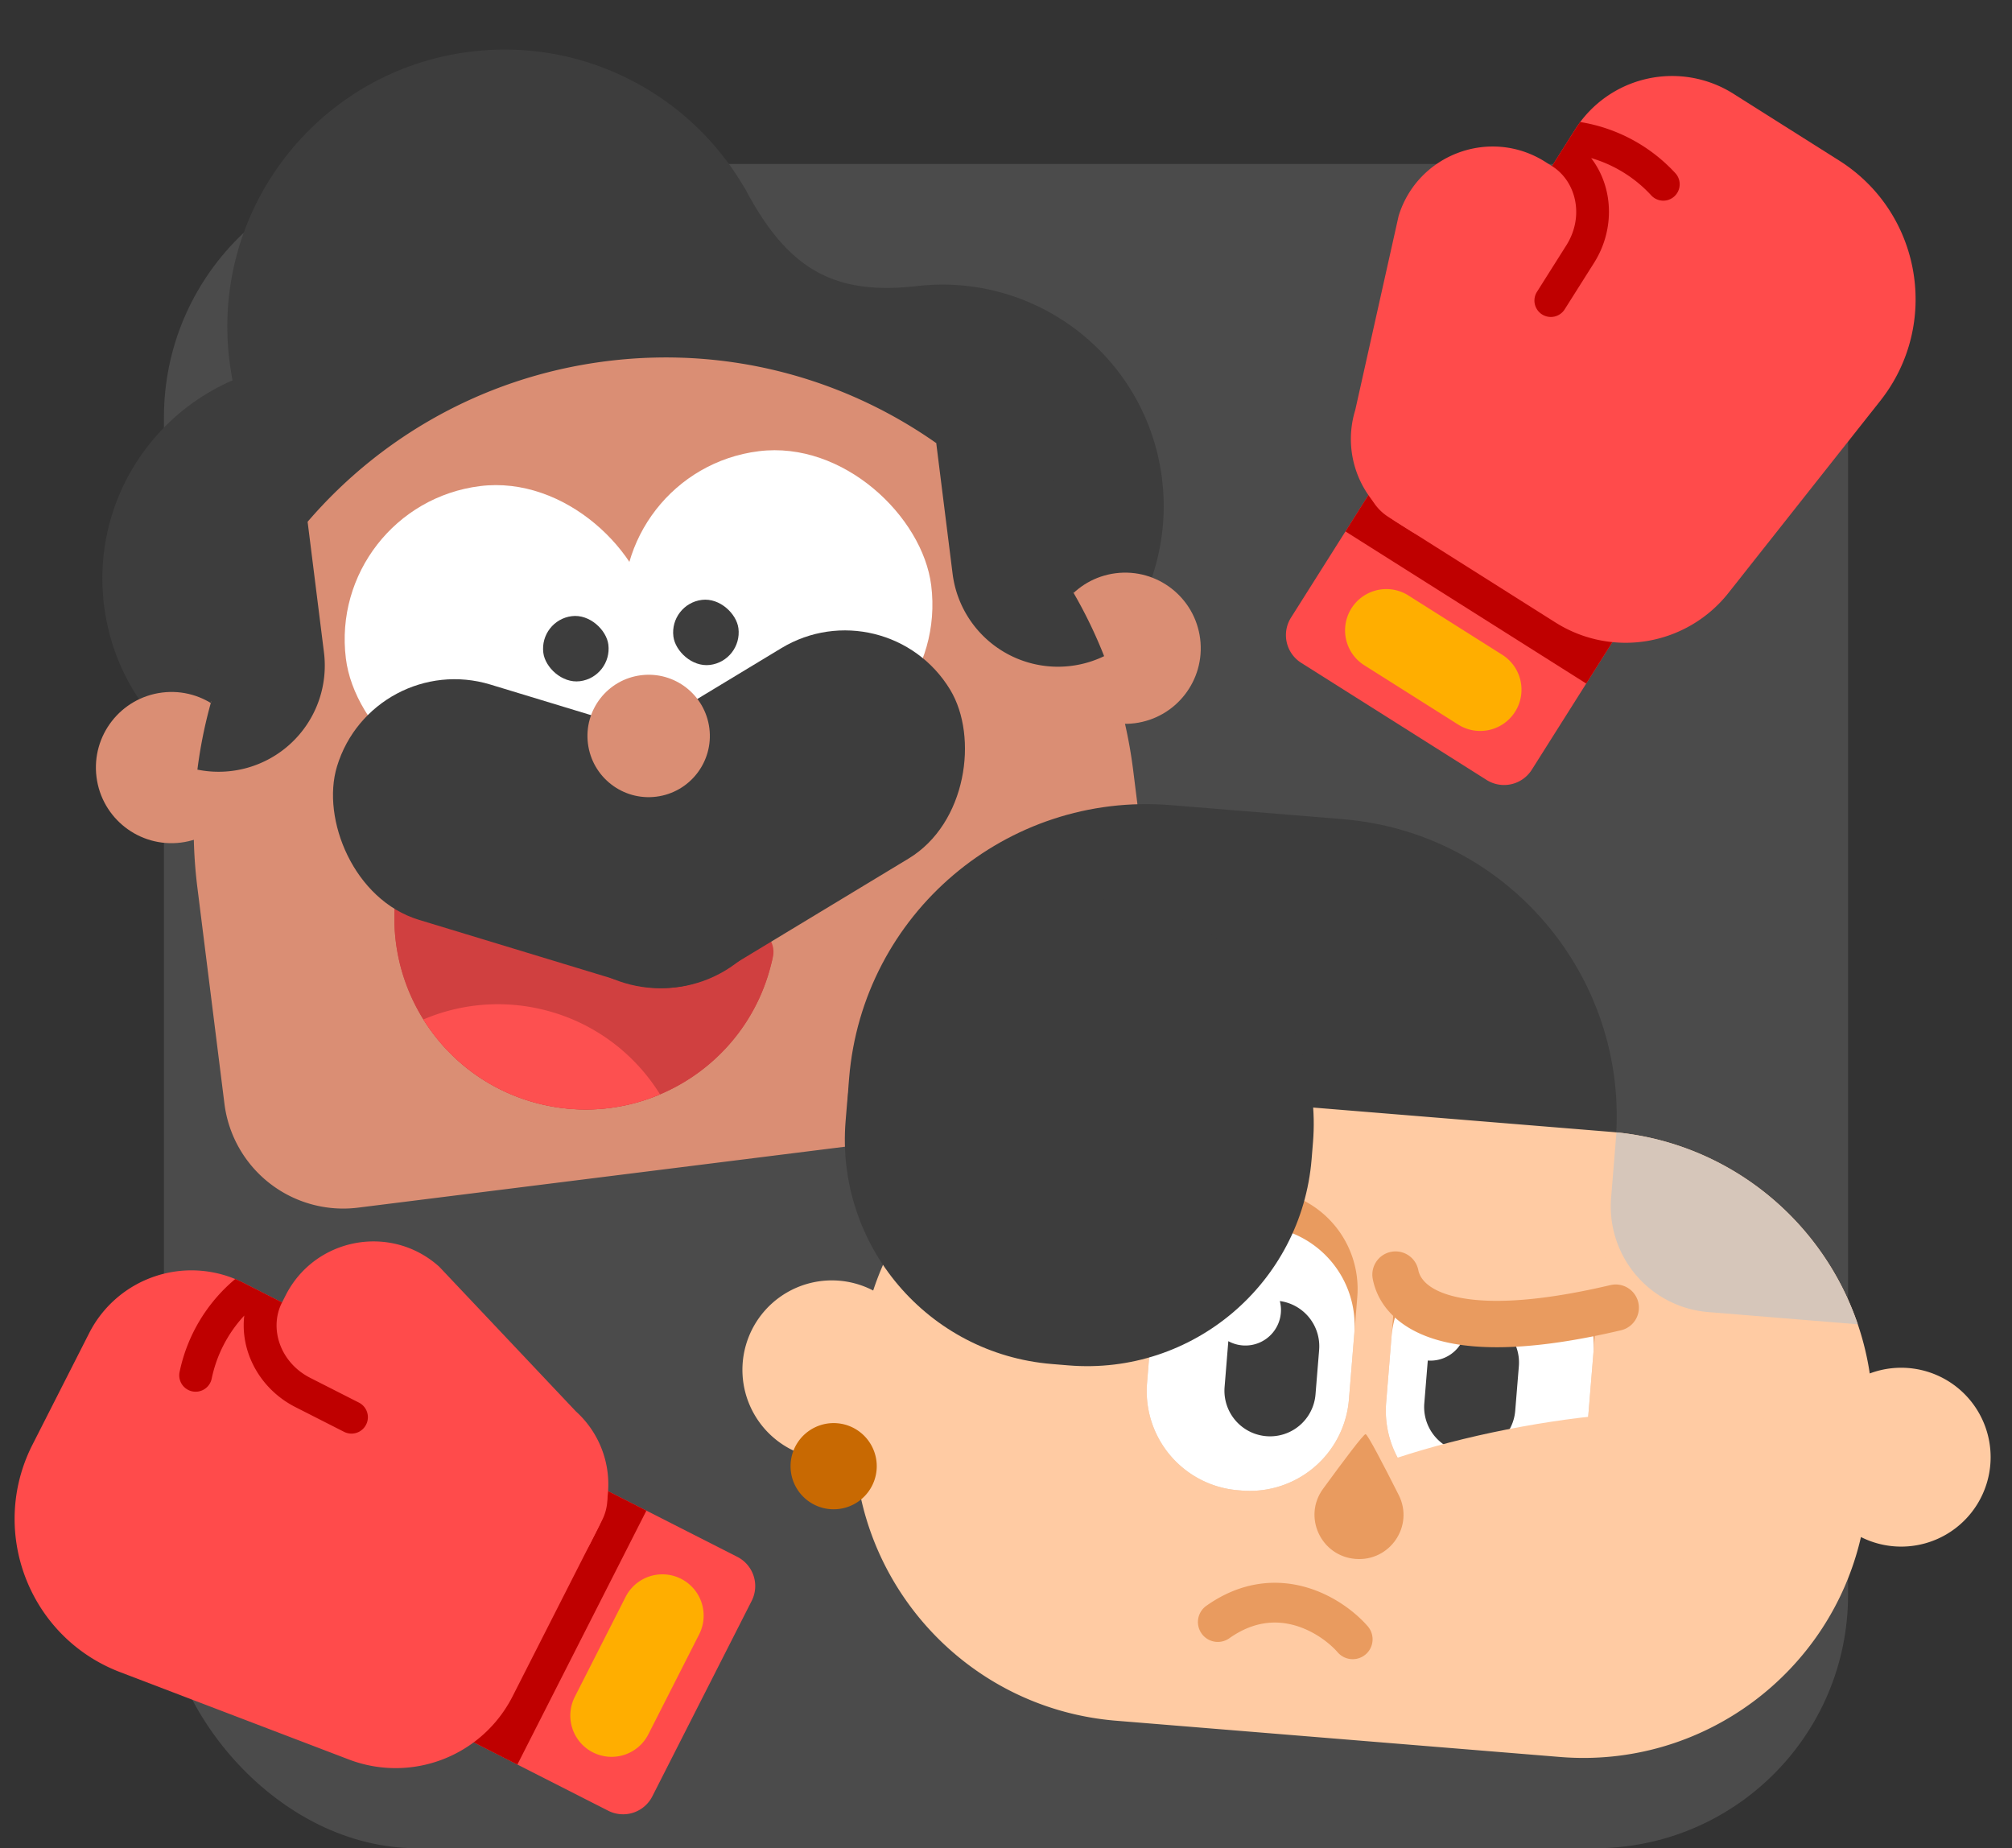 <svg viewBox="0 0 135 124" fill="none" xmlns="http://www.w3.org/2000/svg"><rect x="0" y="0" width="135" height="124" fill="#333333" stroke="none"/><rect x="11" y="11" width="113" height="113" rx="17" fill="#4B4B4B"/><path d="M31.543 3.472c7.648-.957 14.79 2.874 18.42 9.152l.004-.017c2.877 5.482 6.022 7.279 11.774 6.56v.004c8-.808 15.221 4.915 16.225 12.935 1.018 8.14-4.755 15.565-12.895 16.584-8.14 1.018-15.565-4.755-16.583-12.895-.095-.76-.13-1.512-.111-2.254a18.536 18.536 0 0 1-12.61 6.883c-.718 6.515-5.819 11.93-12.607 12.779-7.941.994-15.185-4.639-16.178-12.58-.819-6.543 2.86-12.612 8.622-15.103a18.899 18.899 0 0 1-.205-1.285C14.123 14.043 21.352 4.747 31.542 3.471z" fill="#3D3D3D"/><path d="M13.245 59.555C11.075 42.215 23.373 26.4 40.712 24.23c17.34-2.17 33.154 10.128 35.324 27.468l1.813 14.495a8.032 8.032 0 0 1-6.972 8.967l-46.851 5.862a8.032 8.032 0 0 1-8.967-6.973l-1.814-14.495z" fill="#DA8E74"/><circle cx="75.495" cy="43.491" r="5.072" transform="rotate(-7.132 75.495 43.49)" fill="#DA8E74"/><circle cx="11.507" cy="51.497" r="5.072" transform="rotate(-7.132 11.507 51.497)" fill="#DA8E74"/><rect x="40.623" y="31.559" width="20.732" height="20.732" rx="10.366" transform="rotate(-7.132 40.623 31.56)" fill="#fff"/><rect x="21.921" y="33.9" width="20.732" height="20.732" rx="10.366" transform="rotate(-7.132 21.921 33.9)" fill="#fff"/><rect x="36.182" y="41.612" width="4.398" height="4.398" rx="2.199" transform="rotate(-7.132 36.182 41.612)" fill="#3D3D3D"/><rect x="44.91" y="40.52" width="4.398" height="4.398" rx="2.199" transform="rotate(-7.132 44.91 40.52)" fill="#3D3D3D"/><path fill="#fff" d="M41.625 44.631l3.117-.39.546 4.364-3.117.39z"/><path d="M62.822 29.732c6.24-1.857 9.584 2.55 9.197 10.02a31.413 31.413 0 0 1 2.065 4.27 7.125 7.125 0 0 1-10.168-5.534l-1.08-8.627a7.19 7.19 0 0 1-.014-.129zM13.245 51.636c.197-1.557.508-3.083.927-4.57-3.047-5.847-.927-11.927 6.467-12.056l.018.13 1.08 8.627a7.125 7.125 0 0 1-8.492 7.868z" fill="#3D3D3D"/><path d="M26.885 58.343a1.813 1.813 0 0 1 2.194-1.329l21.392 5.253a1.813 1.813 0 0 1 1.328 2.194l-.05.205c-1.69 6.88-8.636 11.088-15.516 9.398-6.88-1.689-11.087-8.636-9.398-15.515l.05-.206z" fill="#D04040"/><path d="M26.938 58.127a1.591 1.591 0 0 1 1.925-1.166l21.823 5.358a1.591 1.591 0 0 1 1.166 1.925l-.103.422c-1.69 6.88-8.636 11.088-15.516 9.398-6.88-1.689-11.087-8.636-9.398-15.515l.103-.422z" fill="#D04040"/><rect x="25.009" y="43.529" width="31.034" height="16.497" rx="8.249" transform="rotate(16.9 25.01 43.529)" fill="#3D3D3D"/><rect width="31.006" height="16.497" rx="8.249" transform="scale(1 -1) rotate(31.164 145.138 39.703)" fill="#3D3D3D"/><circle cx="43.523" cy="49.376" r="4.106" transform="rotate(-7.132 43.523 49.376)" fill="#DA8E74"/><path d="M44.286 73.423a12.77 12.77 0 0 1-8.054.641 12.785 12.785 0 0 1-7.824-5.667 12.739 12.739 0 0 1 8.06-.65 12.754 12.754 0 0 1 7.818 5.676z" fill="#FD5050"/><path d="M28.207 115.078a6.6 6.6 0 0 1-2.893-8.873l2.678-5.27a6.599 6.599 0 0 1 8.873-2.893l12.605 6.407a2.199 2.199 0 0 1 .965 2.957l-6.666 13.114a2.2 2.2 0 0 1-2.957.964l-12.605-6.406z" fill="#FF4B4B"/><path d="M39.78 117.568a2.77 2.77 0 0 1-1.213-3.724l3.408-6.705a2.769 2.769 0 1 1 4.938 2.509l-3.409 6.706a2.77 2.77 0 0 1-3.723 1.214z" fill="#FFAE00"/><path d="M28.954 115.458l8.658-17.036 5.76 2.928-8.658 17.036-5.76-2.928z" fill="#BF0000"/><path d="M8.059 112.185c-6.103-2.331-8.841-9.435-5.881-15.258l3.805-7.487a7.699 7.699 0 0 1 10.351-3.375L38.95 97.559a3.3 3.3 0 0 1 1.447 4.437l-6.006 11.816a8.8 8.8 0 0 1-10.983 4.234L8.06 112.185z" fill="#FF4B4B"/><path d="M19.572 100.671a6.599 6.599 0 0 1-2.892-8.873l2.49-4.9c1.97-3.874 7.079-4.82 10.305-1.91l9.164 9.701a6.6 6.6 0 0 1 1.462 7.889l-.454.894a6.598 6.598 0 0 1-8.873 2.892l-11.202-5.693z" fill="#FF4B4B"/><path d="M16.334 86.065a7.76 7.76 0 0 0-.55-.254 11.065 11.065 0 0 0-3.729 6.212 1.1 1.1 0 1 0 2.152.455 8.86 8.86 0 0 1 2.184-4.216c-.29 2.447 1.062 4.938 3.427 6.14l3.29 1.672a1.1 1.1 0 0 0 .996-1.961l-3.29-1.672c-2.02-1.028-2.775-3.321-1.891-5.06l-1.961-.997-.11-.055-.518-.264z" fill="#BF0000"/><path d="M110.331 39.688a6.598 6.598 0 0 0-2.055-9.103l-4.998-3.158a6.599 6.599 0 0 0-9.103 2.055l-7.552 11.954a2.2 2.2 0 0 0 .685 3.035l12.437 7.856a2.2 2.2 0 0 0 3.034-.685l7.552-11.954z" fill="#FF4B4B"/><path d="M101.661 47.75a2.77 2.77 0 0 0-.863-3.82l-6.359-4.017a2.77 2.77 0 0 0-2.958 4.682l6.36 4.018a2.77 2.77 0 0 0 3.82-.863z" fill="#FFAE00"/><path d="M109.882 40.397L93.726 30.191l-3.45 5.463 16.156 10.206 3.45-5.463z" fill="#BF0000"/><path d="M126.161 26.893c4.05-5.125 2.768-12.63-2.755-16.119l-7.1-4.485a7.7 7.7 0 0 0-10.621 2.397L92.137 30.134a3.3 3.3 0 0 0 1.027 4.552l11.207 7.079a8.799 8.799 0 0 0 11.602-1.983l10.188-12.889z" fill="#FF4B4B"/><path d="M110.377 22.893a6.598 6.598 0 0 0-2.055-9.104l-4.648-2.936c-3.673-2.32-8.548-.52-9.83 3.632l-2.91 13.024a6.6 6.6 0 0 0 2.781 7.526l.848.535a6.598 6.598 0 0 0 9.103-2.054l6.711-10.623z" fill="#FF4B4B"/><path d="M105.686 8.687c.108-.172.223-.339.343-.5a11.069 11.069 0 0 1 6.382 3.43 1.1 1.1 0 0 1-1.617 1.492 8.858 8.858 0 0 0-4.034-2.505c1.502 1.954 1.615 4.786.198 7.029l-1.971 3.12a1.1 1.1 0 1 1-1.86-1.175l1.971-3.12c1.211-1.917.685-4.274-.964-5.316l1.175-1.86.066-.103.311-.492z" fill="#BF0000"/><path d="M56.974 72.334c.9-11.016 10.559-19.217 21.575-18.318l11.547.943c11.016.9 19.217 10.56 18.317 21.575l-.037.453c-.899 11.016-10.559 19.217-21.575 18.317l-11.547-.943c-11.016-.9-19.217-10.559-18.317-21.575l.037-.453z" fill="#3D3D3D"/><path d="M55.323 97.883a5.988 5.988 0 0 0 2.041-.183c.628 9.285 7.968 16.964 17.524 17.745l29.785 2.432c9.588.783 18.1-5.648 20.192-14.756a6 6 0 1 0 .59-10.974c-1.287-8.583-8.333-15.471-17.357-16.208l-29.785-2.432c-8.987-.734-17.03 4.87-19.724 13.076a6 6 0 1 0-3.266 11.3z" fill="#FFCBA3"/><path d="M124.653 88.848l-10.039-.82a7.115 7.115 0 0 1-6.513-7.67l.358-4.386c7.666.77 13.851 5.99 16.194 12.876z" fill="#D6C6BA"/><path d="M58.818 98.603a2.891 2.891 0 1 1-5.764-.47 2.891 2.891 0 0 1 5.764.47z" fill="#C86902"/><path d="M93.568 87.226a6.67 6.67 0 0 1 7.192-6.106l.247.02a6.67 6.67 0 0 1 6.106 7.192l-.562 6.875a6.67 6.67 0 0 1-7.191 6.106l-.248-.021a6.67 6.67 0 0 1-6.105-7.191l.561-6.875z" fill="#E99B5F"/><path d="M93.368 89.675a6.67 6.67 0 0 1 7.192-6.105l.247.02a6.67 6.67 0 0 1 6.106 7.191l-.362 4.426a6.67 6.67 0 0 1-7.191 6.106l-.248-.021a6.67 6.67 0 0 1-6.105-7.191l.361-4.426z" fill="#fff"/><path d="M91.07 87.022a6.67 6.67 0 0 0-6.105-7.192l-.247-.02a6.67 6.67 0 0 0-7.192 6.106l-.561 6.875a6.67 6.67 0 0 0 6.105 7.191l.248.021a6.672 6.672 0 0 0 7.191-6.106l.562-6.875z" fill="#E99B5F"/><path d="M77.325 88.365a6.67 6.67 0 0 1 7.192-6.105l.248.02a6.67 6.67 0 0 1 6.105 7.191l-.361 4.426a6.671 6.671 0 0 1-7.192 6.106l-.247-.02a6.67 6.67 0 0 1-6.106-7.192l.361-4.426z" fill="#fff"/><path d="M56.83 74.086c.68-8.323 7.979-14.52 16.302-13.84l1.126.093c8.323.68 14.52 7.977 13.84 16.3l-.092 1.127c-.68 8.323-7.978 14.52-16.301 13.84l-1.127-.093c-8.323-.68-14.52-7.977-13.84-16.3l.093-1.127z" fill="#3D3D3D"/><path d="M83.37 90.264a2.385 2.385 0 0 0 2.504-2.976 3.06 3.06 0 0 1 2.636 3.281l-.243 2.985a3.06 3.06 0 1 1-6.1-.498l.243-2.985.009-.091c.285.156.606.256.95.284zM95.801 91.279a2.386 2.386 0 0 0 2.516-2.877 3.061 3.061 0 0 1 3.594 3.262l-.244 2.985a3.06 3.06 0 0 1-6.1-.499l.234-2.871z" fill="#3D3D3D"/><ellipse cx="103.095" cy="101.277" rx="19.769" ry="5.649" transform="rotate(-10.331 103.095 101.277)" fill="#FFCBA3"/><path d="M91.628 96.22c.135.01 1.172 2 2.223 4.083 1.046 2.074-.592 4.475-2.907 4.286-2.315-.189-3.542-2.824-2.173-4.7 1.376-1.886 2.722-3.68 2.857-3.67z" fill="#E99B5F"/><path fill-rule="evenodd" clip-rule="evenodd" d="M80.623 109.594a1.333 1.333 0 0 1 .319-1.859c2.346-1.66 4.69-1.806 6.642-1.259 1.89.529 3.37 1.691 4.186 2.631a1.334 1.334 0 1 1-2.014 1.75c-.54-.621-1.592-1.447-2.892-1.812-1.239-.347-2.742-.291-4.381.868a1.333 1.333 0 0 1-1.86-.319z" fill="#E99B5F"/><path d="M93.538 86.198l.087-6.686 11.654.296 2.898 5.485-.25 3.064-5.489.536-6.062-.495-2.838-2.2z" fill="#FFCBA3"/><path fill-rule="evenodd" clip-rule="evenodd" d="M93.337 83.987a1.557 1.557 0 0 1 1.828 1.227c.081.414.455 1.243 2.26 1.727 1.886.506 5.174.563 10.627-.722a1.556 1.556 0 1 1 .714 3.03c-5.659 1.333-9.536 1.399-12.147.699-2.693-.722-4.15-2.311-4.509-4.133a1.557 1.557 0 0 1 1.227-1.828z" fill="#E99B5F"/></svg>